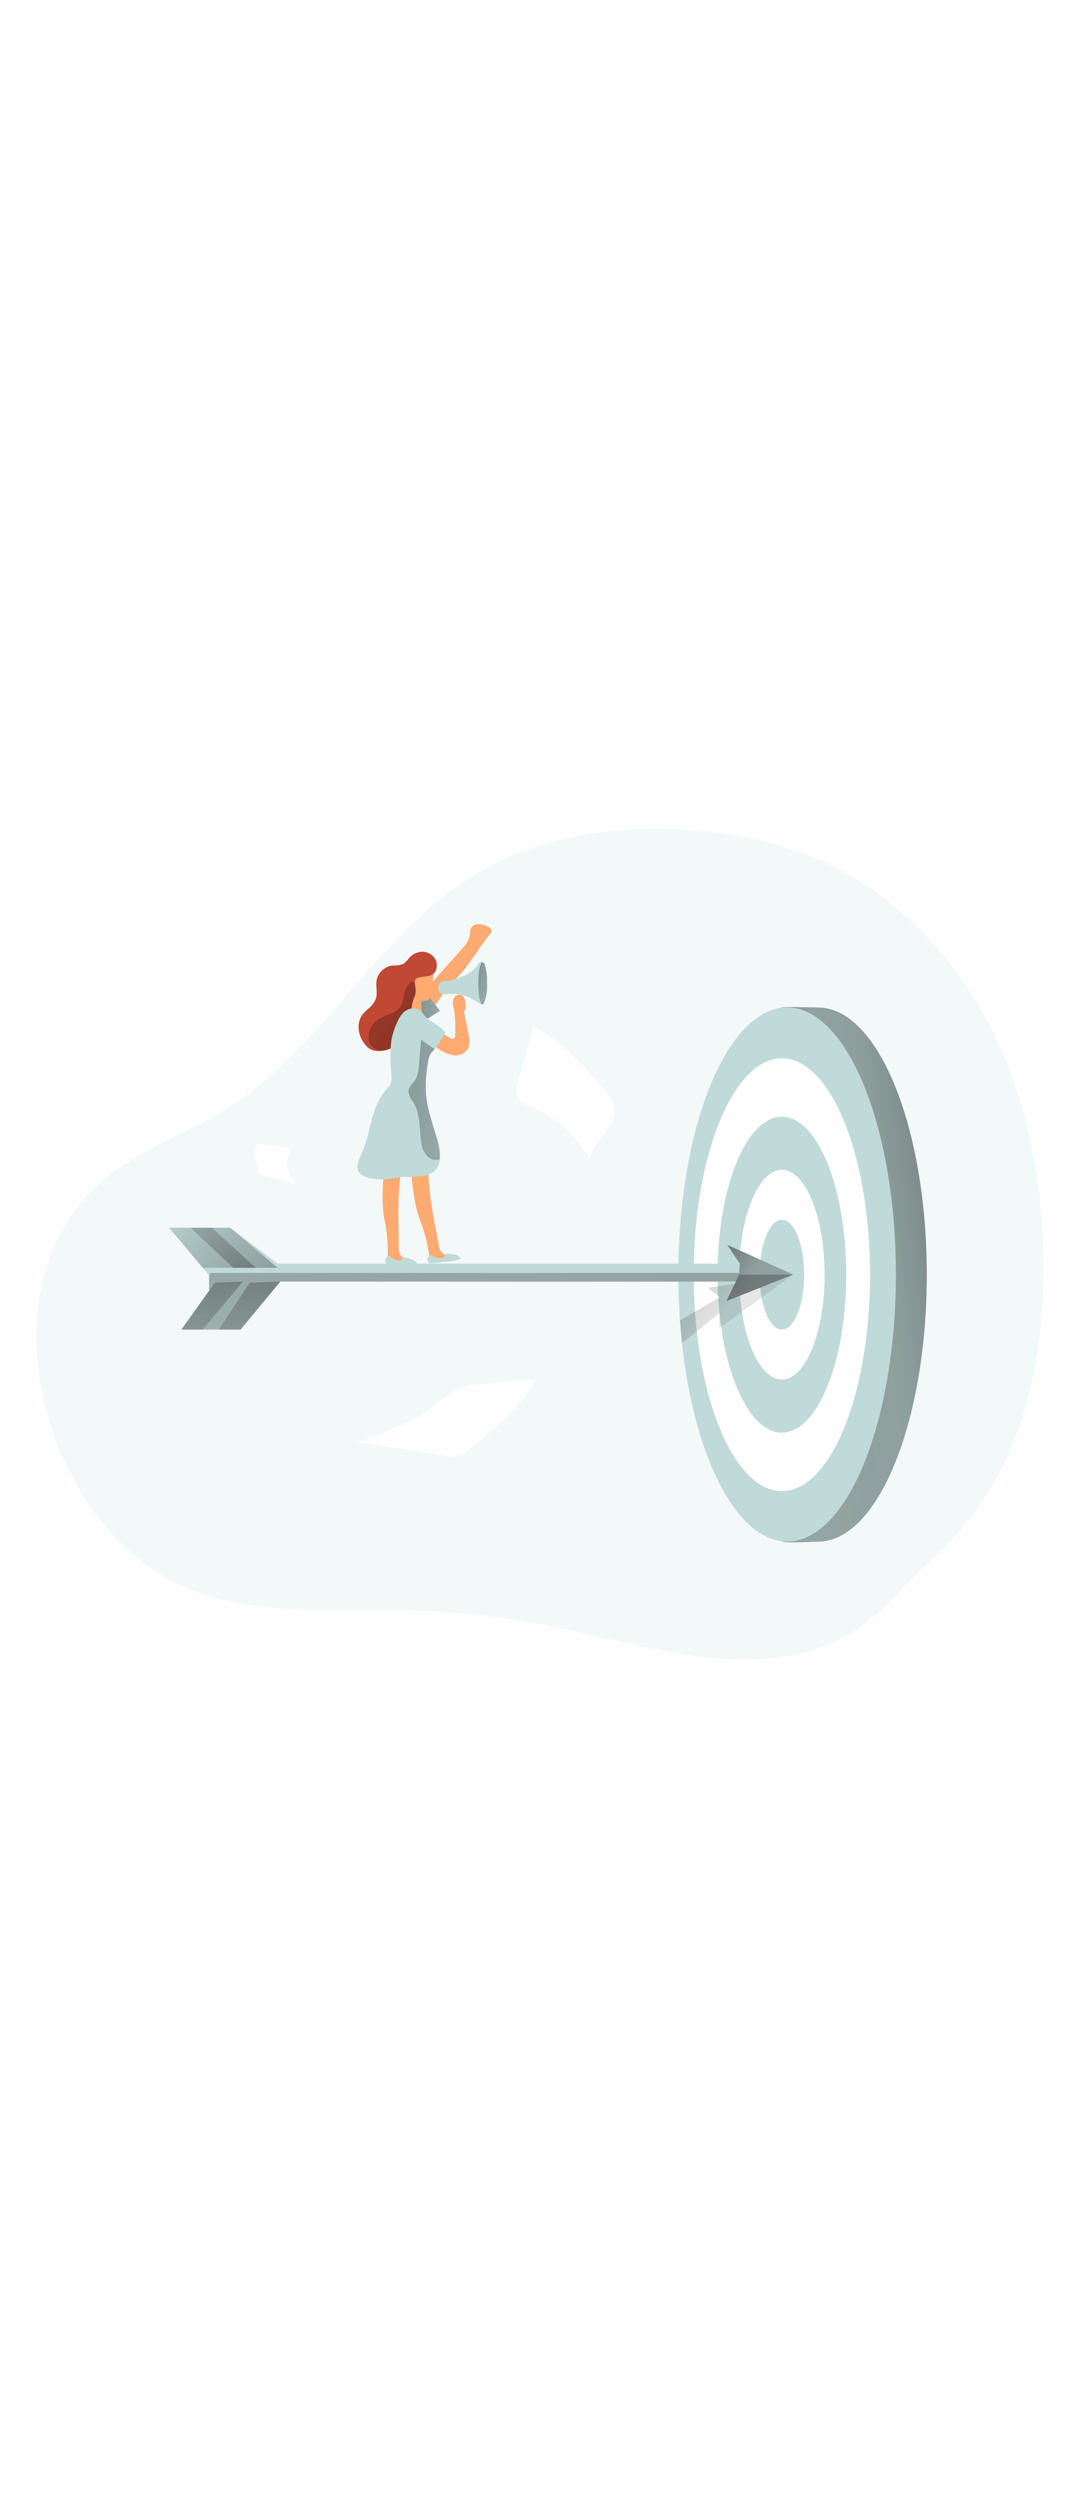 <?xml version="1.0" encoding="UTF-8"?> <svg xmlns="http://www.w3.org/2000/svg" xmlns:xlink="http://www.w3.org/1999/xlink" id="_0506_target_1" viewBox="0 0 500 500" data-imageid="target-1-4" class="illustrations_image" style="width: 214px;"><defs><style>.cls-1_target-1-4{fill:url(#linear-gradient);}.cls-1_target-1-4,.cls-2_target-1-4,.cls-3_target-1-4,.cls-4_target-1-4,.cls-5_target-1-4,.cls-6_target-1-4,.cls-7_target-1-4,.cls-8_target-1-4,.cls-9_target-1-4,.cls-10_target-1-4,.cls-11_target-1-4,.cls-12_target-1-4,.cls-13_target-1-4,.cls-14_target-1-4,.cls-15_target-1-4,.cls-16_target-1-4,.cls-17_target-1-4,.cls-18_target-1-4,.cls-19_target-1-4{stroke-width:0px;}.cls-2_target-1-4{opacity:.18;}.cls-2_target-1-4,.cls-15_target-1-4{isolation:isolate;}.cls-2_target-1-4,.cls-19_target-1-4{fill:#68e1fd;}.cls-3_target-1-4{fill:url(#linear-gradient-11-target-1-4);}.cls-4_target-1-4{fill:url(#linear-gradient-12-target-1-4);}.cls-5_target-1-4{fill:url(#linear-gradient-13-target-1-4);}.cls-6_target-1-4{fill:url(#linear-gradient-10-target-1-4);}.cls-7_target-1-4{fill:url(#linear-gradient-14-target-1-4);}.cls-8_target-1-4{fill:url(#linear-gradient-4-target-1-4);}.cls-9_target-1-4{fill:url(#linear-gradient-2-target-1-4);}.cls-10_target-1-4{fill:url(#linear-gradient-3-target-1-4);}.cls-11_target-1-4{fill:url(#linear-gradient-8-target-1-4);}.cls-12_target-1-4{fill:url(#linear-gradient-9-target-1-4);}.cls-13_target-1-4{fill:url(#linear-gradient-5-target-1-4);}.cls-14_target-1-4{fill:url(#linear-gradient-6-target-1-4);}.cls-15_target-1-4{fill:url(#linear-gradient-7-target-1-4);opacity:.36;}.cls-16_target-1-4{fill:#c14834;}.cls-17_target-1-4{fill:#fff;}.cls-18_target-1-4{fill:#ffaa71;}</style><linearGradient id="linear-gradient-target-1-4" x1="232.2" y1="2186.3" x2="252.42" y2="2192.85" gradientTransform="translate(-38 2317.83) scale(1 -1)" gradientUnits="userSpaceOnUse"><stop offset="0" stop-color="#000"></stop><stop offset=".13" stop-color="#000" stop-opacity=".69"></stop><stop offset=".25" stop-color="#000" stop-opacity=".32"></stop><stop offset="1" stop-color="#000" stop-opacity="0"></stop></linearGradient><linearGradient id="linear-gradient-2-target-1-4" x1="217.34" y1="2185.07" x2="257.28" y2="2190.5" gradientTransform="translate(-31 2323.65) scale(1 -1)" xlink:href="#linear-gradient-target-1-4"></linearGradient><linearGradient id="linear-gradient-3-target-1-4" x1="277.67" y1="2136.26" x2="150.71" y2="2230.66" xlink:href="#linear-gradient-target-1-4"></linearGradient><linearGradient id="linear-gradient-4-target-1-4" x1="175.58" y1="2151.97" x2="329.54" y2="2117.97" xlink:href="#linear-gradient-target-1-4"></linearGradient><linearGradient id="linear-gradient-5-target-1-4" x1="251.09" y1="2196.25" x2="283.51" y2="2186.27" xlink:href="#linear-gradient-target-1-4"></linearGradient><linearGradient id="linear-gradient-6-target-1-4" x1="575.22" y1="2079.65" x2="-3.18" y2="1996.83" gradientTransform="translate(-38 2317.83) scale(1 -1)" gradientUnits="userSpaceOnUse"><stop offset="0" stop-color="#231f20"></stop><stop offset=".08" stop-color="#231f20" stop-opacity=".69"></stop><stop offset=".21" stop-color="#231f20" stop-opacity=".32"></stop><stop offset="1" stop-color="#231f20" stop-opacity="0"></stop></linearGradient><linearGradient id="linear-gradient-7-target-1-4" x1="336.62" y1="2073.7" x2="508.1" y2="1952.84" gradientTransform="translate(-31 2323.65) scale(1 -1)" xlink:href="#linear-gradient-6-target-1-4"></linearGradient><linearGradient id="linear-gradient-8-target-1-4" x1="258.87" y1="2124.35" x2="246.29" y2="1915.76" gradientTransform="translate(-31 2323.65) scale(1 -1)" xlink:href="#linear-gradient-6-target-1-4"></linearGradient><linearGradient id="linear-gradient-9-target-1-4" x1="341.07" y1="2087.7" x2="525.25" y2="1957.9" gradientTransform="translate(-31 2323.65) scale(1 -1)" xlink:href="#linear-gradient-6-target-1-4"></linearGradient><linearGradient id="linear-gradient-10-target-1-4" x1="353.92" y1="2105.84" x2="464.86" y2="1933.75" gradientTransform="translate(-31 2323.65) scale(1 -1)" xlink:href="#linear-gradient-6-target-1-4"></linearGradient><linearGradient id="linear-gradient-11-target-1-4" x1="161.7" y1="2044.71" x2="109.38" y2="2103.16" gradientTransform="translate(-31 2323.65) scale(1 -1)" xlink:href="#linear-gradient-6-target-1-4"></linearGradient><linearGradient id="linear-gradient-12-target-1-4" x1="153.59" y1="2092.59" x2="139.01" y2="1982.91" gradientTransform="translate(-31 2323.65) scale(1 -1)" xlink:href="#linear-gradient-6-target-1-4"></linearGradient><linearGradient id="linear-gradient-13-target-1-4" x1="136.06" y1="2092.59" x2="121.48" y2="1982.91" gradientTransform="translate(-31 2323.65) scale(1 -1)" xlink:href="#linear-gradient-6-target-1-4"></linearGradient><linearGradient id="linear-gradient-14-target-1-4" x1="147.36" y1="-3356.81" x2="134.71" y2="-3452.02" gradientTransform="translate(-38 3643.9)" xlink:href="#linear-gradient-6-target-1-4"></linearGradient></defs><g id="background_target-1-4"><path class="cls-2_target-1-4 targetColor" d="M214.99,79.11c-41.63,28.68-66.45,78.27-109.47,105.16-17.71,11.21-38.01,17.95-54.49,30.79-61.31,47.8-32.93,158.98,31.54,190.74,31.17,15.38,67.79,11.74,102.54,12.31,24.89.37,49.69,3.06,74.07,8.03,42.8,8.77,87.96,24.4,128.41,8.03,21-8.45,31.19-24.56,46.98-38.95,16.63-14.73,29.72-33.02,38.31-53.5,10.7-25.92,14.53-54.25,14.66-82.29.19-37.8-6.45-76.05-22.98-110.06-16.53-34-43.47-63.53-77.58-79.75-21.48-9.73-44.65-15.18-68.22-16.05-33.44-1.85-68.06,3.61-96.73,20.89-2.46,1.5-4.84,3.02-7.04,4.65Z" style="fill: rgb(192, 218, 217);"></path><path class="cls-17_target-1-4" d="M249.18,145.53l-7.44,26.86c-.72,2.02-.72,4.24,0,6.26,1.38,2.09,3.49,3.6,5.91,4.23,12,5.01,21.98,13.9,28.33,25.25-1.9-3.42,8.85-15.33,10.11-18.19,3.32-7.41,0-10.01-4.92-16.24-9.1-11.05-19.21-21.53-31.99-28.17Z"></path><path class="cls-17_target-1-4" d="M165.16,339.43l43.28,6.74c4.04,1.13,8.36-.14,11.16-3.26,11.8-9.52,23.92-19.42,31.09-32.77l-30.34,2.89c-8.8.86-16.77,10.33-24.48,14.55-5,2.73-10.17,5.13-15.49,7.17-3.72,1.42-11.18,5.32-15.22,4.68Z"></path><path class="cls-17_target-1-4" d="M120.05,201.07c.12-.28.33-.51.59-.67.29-.08.59-.08.88,0,4.92.64,9.84,1.36,14.74,2.17-1.71,2.53-2.36,5.63-1.82,8.64.58,2.98,2.08,5.71,4.28,7.81-1.15-.03-2.29-.24-3.37-.62l-8.64-2.51c-1.82-.54-4.9-.86-5.97-2.68-.65-1.66-1.05-3.41-1.2-5.19-.67-2.3-.49-4.77.51-6.96Z"></path></g><g id="character_target-1-4"><path class="cls-18_target-1-4" d="M202.31,136.87l2.68-3.64c2.44-3.64,5.2-7.05,8.24-10.19,6.18-6.07,10.19-13.99,15.76-20.65.34-.35.58-.78.7-1.26.19-1.12-.99-1.93-2.01-2.38-1.35-.7-2.84-1.06-4.36-1.04-1.55.04-2.93,1-3.5,2.43-.18.88-.26,1.78-.24,2.68-.49,2.34-1.68,4.47-3.42,6.1l-13.99,15.76c-1.82,1.74-3.15,3.92-3.85,6.34-.34,2.69,1.39,5.2,4.01,5.86Z"></path><path class="cls-1_target-1-4" d="M202.31,136.87c1.11-1.21,1.71-2.8,1.69-4.44.08-2.14.49-4.26,1.2-6.29.99-1.88,1.46-4,1.36-6.13.02-.1.02-.2,0-.29-.14-.08-.31-.08-.45,0-.73.3-1.33.85-1.69,1.55-1.61,2.49-5.99,6.69-5.99,9.79-.32,2.63,1.33,5.1,3.88,5.81Z"></path><polygon class="cls-19_target-1-4 targetColor" points="192.92 137.13 199.88 130.82 205.63 138.2 198.25 142.88 192.92 137.13" style="fill: rgb(192, 218, 217);"></polygon><polygon class="cls-9_target-1-4" points="192.92 137.13 199.88 130.82 205.63 138.2 198.25 142.88 192.92 137.13"></polygon><path class="cls-18_target-1-4" d="M191.91,210.38s.88,16.93,4.36,25.6c2.09,5.34,3.53,10.91,4.31,16.59-.48.99.35,2.17,1.36,2.68,1.05.3,2.16.3,3.21,0l4.39-.56c.53-.01,1.03-.23,1.39-.62.45-.72-.29-1.66-1.12-1.9s-1.71,0-2.51-.43c-1.5-.59-1.98-2.43-2.27-4.04l-1.28-6.96c-2.13-9.92-3.41-20.01-3.83-30.15,0-.46-.06-.93-.21-1.36-.46-.75-1.2-1.28-2.06-1.47-.84-.39-1.75-.61-2.68-.64-.99-.01-1.9.57-2.3,1.47"></path><path class="cls-19_target-1-4 targetColor" d="M212.32,252.16l-1.12-.16c-.88-.16-1.78-.22-2.68-.16-.39.02-.71.31-.78.7-.1.34-.28.65-.51.91-.53.36-1.19.48-1.82.32-.66-.03-1.32-.15-1.95-.35-.62-.24-1.18-.59-1.82-.78-.34-.16-.73-.16-1.07,0-.15.14-.27.3-.37.48-.18.31-.3.64-.37.99,0,.34.06.67.16.99.09.73.76,1.25,1.49,1.16.12-.02.24-.05.36-.09l5.35-.56c1.69-.19,3.34-.35,5-.64.92-.16,1.81-.41,2.68-.75,0,0,.24,0,.24-.27s0-.16,0-.24c-.79-.96-1.94-1.56-3.18-1.66" style="fill: rgb(192, 218, 217);"></path><path class="cls-18_target-1-4" d="M179.68,209.87s-1.95,16.85,0,25.98c1.17,5.61,1.67,11.34,1.5,17.07-.64.88,0,2.19.91,2.68.96.5,2.05.74,3.13.67l4.44.16c.52.09,1.06-.05,1.47-.37.56-.64,0-1.69-.8-2.06s-1.66-.4-2.38-.83c-1.39-.83-1.58-2.68-1.61-4.36v-7.06c-.48-10.08-.11-20.18,1.1-30.2.11-.45.11-.92,0-1.36-.32-.81-.96-1.46-1.77-1.79-.81-.54-1.72-.91-2.68-1.1-.98-.18-1.97.24-2.51,1.07"></path><path class="cls-18_target-1-4" d="M206.06,148.5l2.49,1.36c.86.48,2.49,1.98,3.53,1.31s.64-3.34.67-4.28c.11-3.35-.14-6.71-.75-10.01-.62-1.64-.5-3.46.32-5,.82-1.23,2.48-1.56,3.71-.74.52.35.9.86,1.08,1.46.25.87.38,1.77.37,2.68.21.67.21,1.39,0,2.06-.2.28-.38.57-.54.88-.09.35-.09.72,0,1.07l1.95,9.71c.63,2.11.63,4.36,0,6.47-1.46,2.81-4.67,4.23-7.73,3.42-3.26-.9-6.26-2.55-8.77-4.82-.27-.21-.59-.56-.4-.86.09-.14.24-.25.4-.29,1.02-.35,1.94-.95,2.68-1.74.7-.72,1.07-1.7.99-2.7Z"></path><path class="cls-18_target-1-4" d="M200.73,132.37c-.13.36-.38.67-.7.88-.47.2-.99.28-1.5.24-.52-.02-1.04.11-1.5.37-.19.2-.26.48-.19.75l.27,3.32c.08.25.08.52,0,.78-.18.32-.5.53-.86.59-1.2.32-2.68.59-3.53-.32-.41-.54-.65-1.18-.7-1.85-.84-3.77-1.06-7.64-.67-11.48.17-2.35,1.36-4.52,3.26-5.91,1.77-1.01,3.86-1.29,5.83-.78.9.2,1.64.83,1.98,1.69.21.62,0,1.15,0,1.77-.06.89-.06,1.78,0,2.68.05.43.12.86.21,1.28.11.36.18.74.19,1.12-.09.69-.35,1.35-.75,1.93-.41.69-.74,1.43-.99,2.19-.19.19-.27.48-.37.75Z"></path><path class="cls-16_target-1-4" d="M203.81,118.94c-.43,1.4-1.55,2.48-2.97,2.86-1.71.51-3.58.37-5.35.91s-1.69,1.63-1.61,2.92c0,.62.13,1.23.21,1.79h0c.07.37.13.75.16,1.12.04.8-.06,1.59-.29,2.35-1,2.02-1.58,4.22-1.71,6.47.18,1.09.46,2.17.83,3.21.11.45.18.9.21,1.36-.01,1.53-.54,3.01-1.5,4.2-.25.3-.51.57-.8.83-.74.58-1.42,1.24-2.03,1.95-.54.75-.72,1.74-1.23,2.51-.75,1.07-1.65,2.03-2.68,2.84l-.45.32c-2.38,1.75-5.29,2.61-8.24,2.43-1.16-.04-2.3-.33-3.34-.86-.96-.59-1.81-1.35-2.49-2.25-1.6-1.97-2.6-4.36-2.89-6.88-.35-2.57.32-5.17,1.87-7.25.98-1.08,2.03-2.09,3.16-3.02,1.41-1.22,2.47-2.8,3.08-4.57.7-2.68-.19-5.35.19-8.03.66-3.71,3.64-6.58,7.38-7.09,1.74.11,3.48-.14,5.11-.75,1.02-.75,1.92-1.65,2.68-2.68,1.56-1.9,3.89-3,6.34-3,2.47.04,4.74,1.35,5.99,3.48.74,1.49.87,3.2.37,4.79Z"></path><path class="cls-10_target-1-4" d="M194.15,127.42h0v3.48c-1,2.02-1.58,4.22-1.71,6.47.18,1.09.46,2.17.83,3.21-.44,2.21-1.14,4.35-2.09,6.39-.43.92-.92,1.82-1.47,2.68-1.17,1.8-2.67,3.37-4.41,4.63l-.45.32c-1.5.98-3.2,1.61-4.98,1.82-3.15.97-6.49-.8-7.46-3.95-.25-.8-.32-1.64-.22-2.47.28-3.3,2.1-6.27,4.9-8.03,1.87-.98,3.81-1.82,5.81-2.49,2-.69,3.67-2.09,4.71-3.93.41-1.06.69-2.16.83-3.29.37-2.06,1.58-6.66,3.88-7.49.59-.28,1.29-.02,1.57.57.04.09.07.19.09.29.14.59.2,1.19.19,1.79Z"></path><path class="cls-19_target-1-4 targetColor" d="M198.94,173.19c-.24,8.21,2.68,16.05,5,23.89,1.9,6.61,3.88,15.76-4.95,18.08-3.62.56-7.28.79-10.94.7-2.68.24-5.35.94-8.21,1.12-3.09.21-6.2-.22-9.12-1.26-1.01-.32-1.93-.89-2.68-1.66-2.06-2.33-.56-5.94.78-8.75,4.84-10.27,3.99-21.4,11.64-30.26,1.04-.99,1.84-2.19,2.35-3.53.28-1.28.31-2.61.08-3.91-.47-4.25-.57-8.54-.29-12.81.27-3.86,1.28-7.64,2.97-11.13.63-1.61,1.54-3.09,2.68-4.39,1.22-1.26,2.85-2.06,4.6-2.25,1.77-.15,3.48.65,4.52,2.09,2.68,4.09,7.04,5,10.25,8.67.18.17.31.4.37.64,0,.28-.1.55-.27.78-1.15,1.79-2.27,3.58-3.4,5.35-.34.58-.75,1.13-1.2,1.63-.4.4-.88.75-1.28,1.15-1.04,1.29-1.69,2.87-1.85,4.52-.63,3.74-.98,7.52-1.04,11.32Z" style="fill: rgb(192, 218, 217);"></path><path class="cls-19_target-1-4 targetColor" d="M192.79,254.46l-1.1-.35c-.86-.33-1.76-.54-2.68-.62-.16-.04-.32-.04-.48,0-.18.11-.32.28-.4.48-.14.32-.36.59-.64.8-.59.27-1.26.27-1.85,0-.65-.14-1.28-.37-1.87-.67-.56-.32-1.07-.78-1.66-1.07-.34-.16-.73-.16-1.07,0-.18.11-.33.26-.45.43-.23.26-.41.56-.54.88-.05.34-.05.68,0,1.02.01.29.09.58.24.83.36.37.87.56,1.39.51l5.35.35c1.69,0,3.37.21,5.06.19.9.02,1.8-.08,2.68-.29.14-.01.26-.09.32-.21v-.24c-.65-1.08-1.7-1.86-2.92-2.17" style="fill: rgb(192, 218, 217);"></path><path class="cls-8_target-1-4" d="M205.55,207.62c-1.58.54-3.32.37-4.76-.48-2.33-1.84-3.76-4.58-3.93-7.54-.99-6.37-.4-13.24-3.75-18.73-1.3-1.49-2.08-3.37-2.22-5.35.21-2.03,2.11-3.4,3.21-5.14,1.04-1.99,1.6-4.2,1.63-6.45l1.12-12.6c0,1.07,4.65,3.32,6.34,4.95-.4.4-.88.75-1.28,1.15-1.04,1.29-1.69,2.87-1.85,4.52-.66,3.71-1.03,7.47-1.12,11.24-.24,8.21,2.68,16.05,5,23.89,1.2,3.38,1.75,6.96,1.61,10.54Z"></path><path class="cls-19_target-1-4 targetColor" d="M227.57,125.36c.28,3.31-.28,6.64-1.63,9.68-.18.1-.38.17-.59.21-.16.06-.33.06-.48,0-1.2-.45-7.65-6.29-16.32-4.74-1.68.39-3.36-.66-3.75-2.35-.39-1.68.66-3.36,2.35-3.75.46-.11.95-.11,1.41,0,0,0,11.56-1.85,14.85-8.03.48-.91,1.12-1.15,1.82-.94.42.16.8.42,1.1.75h0c.98,2.95,1.41,6.05,1.26,9.15Z" style="fill: rgb(192, 218, 217);"></path><path class="cls-13_target-1-4" d="M227.57,125.36c.28,3.31-.28,6.64-1.63,9.68-.12.14-.3.23-.48.24h0c-1.1-.27-1.98-4.6-1.98-9.9s.8-9.26,1.85-9.84c.08-.02.16-.02.24,0,.29,0,.59.29.86.83h0c.93,2.9,1.32,5.95,1.15,8.99Z"></path></g><g id="target_target-1-4"><path class="cls-19_target-1-4 targetColor" d="M433.07,261.47c0,68.91-22.77,124.8-50.83,124.8-2.46,0-14.21.8-16.56,0-24.64-8.61-34.27-61.9-34.27-124.8s8.51-118.16,34.03-124.8c1.77-.48,14.98,0,16.8,0,28.04-.05,50.83,55.86,50.83,124.8Z" style="fill: rgb(192, 218, 217);"></path><path class="cls-14_target-1-4" d="M433.07,261.47c0,68.91-22.77,124.8-50.83,124.8-2.46,0-14.21.8-16.56,0-24.64-8.61-34.27-61.9-34.27-124.8s8.51-118.16,34.03-124.8c1.77-.48,14.98,0,16.8,0,28.04-.05,50.83,55.86,50.83,124.8Z"></path><ellipse class="cls-19_target-1-4 targetColor" cx="367.82" cy="261.45" rx="50.83" ry="124.8" style="fill: rgb(192, 218, 217);"></ellipse><ellipse class="cls-17_target-1-4" cx="365.36" cy="261.53" rx="41.2" ry="101.15"></ellipse><ellipse class="cls-19_target-1-4 targetColor" cx="365.36" cy="261.53" rx="30.07" ry="73.81" style="fill: rgb(192, 218, 217);"></ellipse><ellipse class="cls-17_target-1-4" cx="365.36" cy="261.53" rx="19.96" ry="49.01"></ellipse><ellipse class="cls-19_target-1-4 targetColor" cx="365.36" cy="261.53" rx="10.43" ry="25.65" style="fill: rgb(192, 218, 217);"></ellipse><polygon class="cls-15_target-1-4" points="318.68 293.49 336.18 279.42 336.18 286.46 370.66 261.45 330.85 267.65 336.34 272.07 317.75 282.9 318.68 293.49"></polygon><polygon class="cls-19_target-1-4 targetColor" points="79.02 239.59 107.56 239.59 129.74 256.36 356.11 256.36 361.75 264.76 130.97 264.76 112.48 287.18 84.74 287.18 97.69 269.07 97.69 261.79 79.02 239.59" style="fill: rgb(192, 218, 217);"></polygon><polygon class="cls-11_target-1-4" points="98.36 260.72 126.9 260.72 130.94 260.72 357.31 260.72 361.75 264.76 130.97 264.76 112.48 287.18 84.74 287.18 97.69 269.07 97.69 261.79 98.36 260.72"></polygon><polygon class="cls-19_target-1-4 targetColor" points="345.7 256.36 339.84 247.59 370.66 261.45 339.44 273.86 345.41 261.53 345.7 256.36" style="fill: rgb(192, 218, 217);"></polygon><polygon class="cls-12_target-1-4" points="345.7 256.36 339.84 247.59 370.66 261.45 339.44 273.86 345.41 261.53 345.7 256.36"></polygon><polygon class="cls-6_target-1-4" points="370.66 261.45 345.41 261.53 339.44 273.86 370.66 261.45"></polygon><polygon class="cls-3_target-1-4" points="94.75 258.32 129.74 258.32 107.56 239.59 79.02 239.59 94.75 258.32"></polygon><polygon class="cls-4_target-1-4" points="102.26 287.18 116.63 265.27 130.97 264.76 112.27 287.18 102.26 287.18"></polygon><polygon class="cls-5_target-1-4" points="84.74 287.18 100.47 265.22 113.44 264.76 94.72 287.18 84.74 287.18"></polygon><polygon class="cls-7_target-1-4" points="89.07 239.59 109.03 258.32 119.52 258.32 99.05 239.59 89.07 239.59"></polygon></g></svg> 